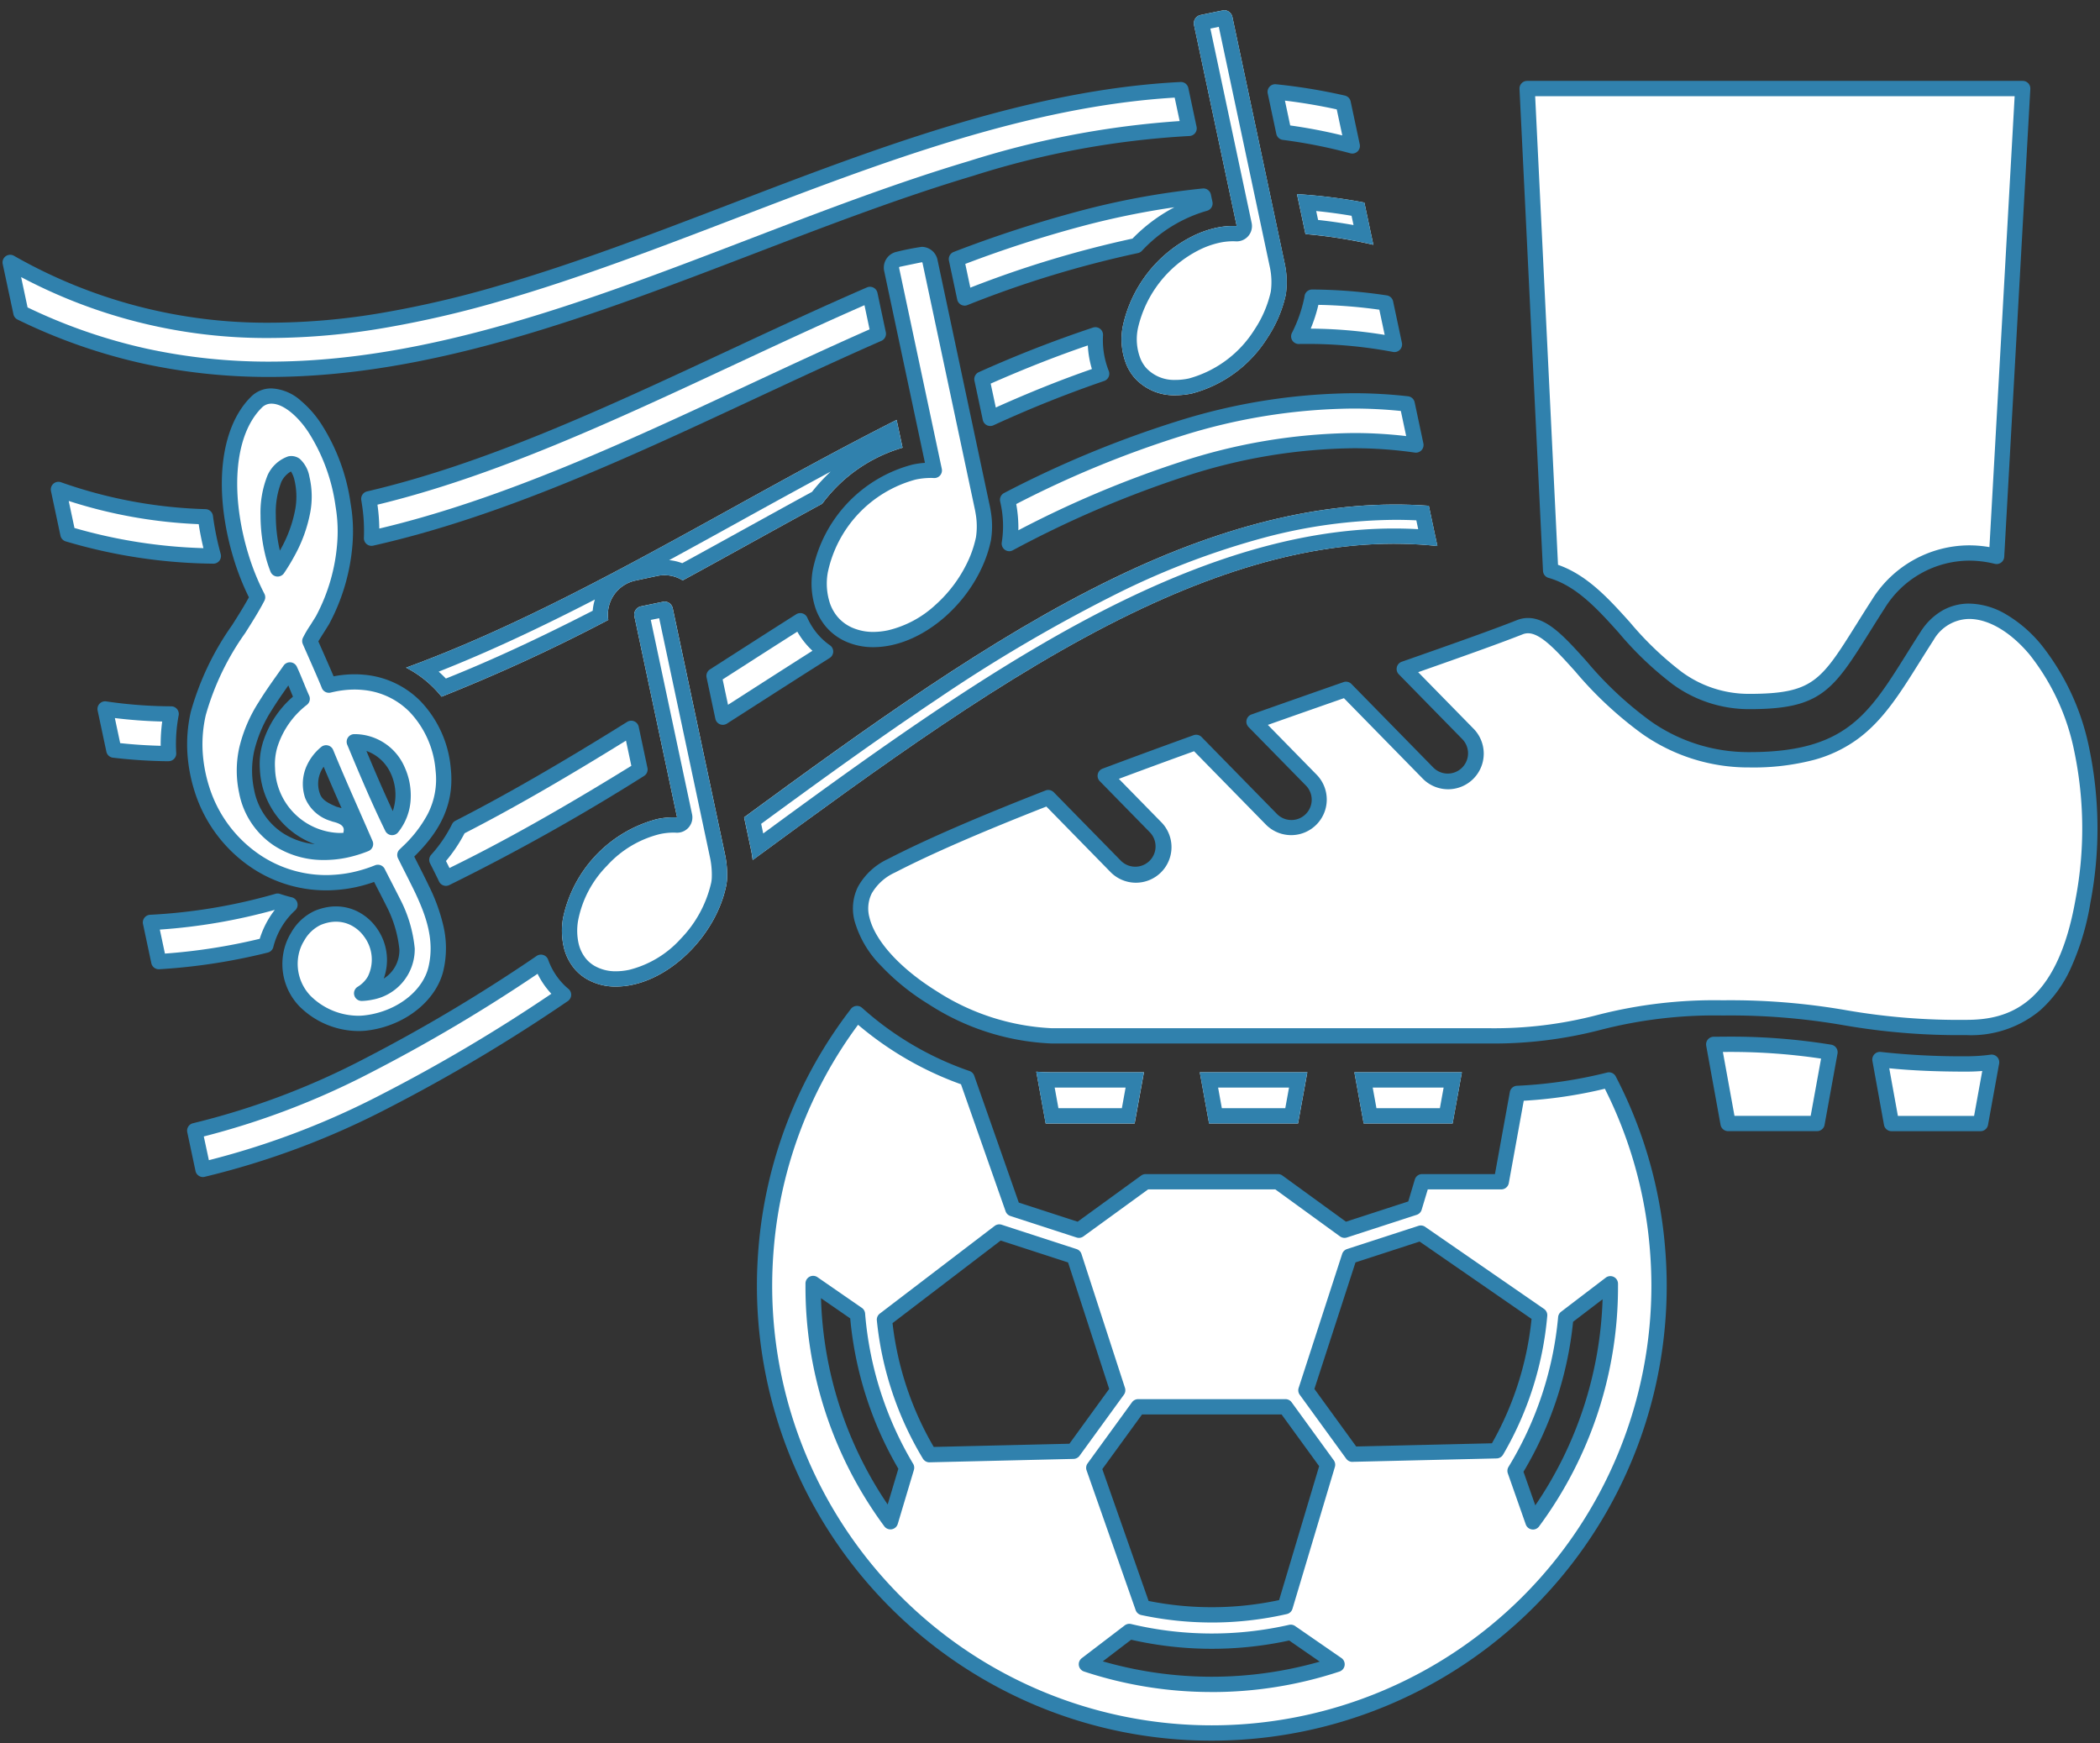 <svg xmlns="http://www.w3.org/2000/svg" width="206" height="171" viewBox="0 0 206 171"><rect x="0" y="0" width="206" height="171" fill="#333333" stroke="none"/><defs><clipPath id="a"><path class="a" transform="translate(1116 1160)" d="M0 0h206v171H0z"/></clipPath><style>.a{fill:#fff}.c{fill:#3081ad}</style></defs><g transform="translate(-1116 -1160)" clip-path="url(#a)"><path class="a" d="M1248.657 1174.311l-.894-4.207a54.57 54.57 0 00-6.666-1.1l.843 3.97a50.273 50.273 0 016.718 1.332"/><path class="c" d="M1248.657 1175.061a.749.749 0 01-.2-.026 49.784 49.784 0 00-6.618-1.312.75.75 0 01-.638-.588l-.843-3.97a.75.75 0 01.81-.9 55.594 55.594 0 016.758 1.11.75.75 0 01.566.575l.894 4.207a.75.75 0 01-.734.906zm-6.094-2.755a51.453 51.453 0 015.109.977l-.543-2.552a54.063 54.063 0 00-5.083-.861z"/><path class="a" d="M1189.452 1184.278c14.787-5.668 29.042-11.13 43.185-11.69l-.806-3.8c-14.764.752-29.421 6.368-43.768 11.868-24.475 9.382-47.642 18.258-71.063 5.087l1.048 4.931a54.508 54.508 0 0024.373 5.553c15.858 0 31.606-6.036 47.031-11.949"/><path class="c" d="M1142.421 1196.977a57.684 57.684 0 01-12.336-1.3 55.083 55.083 0 01-12.366-4.33.75.75 0 01-.4-.518l-1.053-4.93a.75.75 0 01.289-.76.75.75 0 01.812-.049 49.961 49.961 0 0025.118 6.566 66.126 66.126 0 0011.1-.985 100.866 100.866 0 0011.23-2.618c7.562-2.187 15.051-5.058 22.985-8.097 14.312-5.486 29.11-11.159 44-11.912a.75.75 0 01.772.593l.806 3.8a.75.75 0 01-.7.905 85.018 85.018 0 00-21.178 3.894c-7.161 2.138-14.262 4.86-21.78 7.742-15.389 5.899-31.302 11.999-47.299 11.999zm-23.716-6.821a53.539 53.539 0 0011.7 4.05 56.182 56.182 0 0012.015 1.268c15.719 0 31.5-6.049 46.762-11.9 7.546-2.892 14.673-5.624 21.888-7.779a87.946 87.946 0 0120.649-3.919l-.489-2.3c-14.437.869-28.9 6.414-42.9 11.779-7.609 2.917-15.478 5.933-23.095 8.133a102.337 102.337 0 01-11.4 2.656 67.6 67.6 0 01-11.347 1.012 51.311 51.311 0 01-24.416-5.976z"/><path class="a" d="M1227.471 1184.092a14.67 14.67 0 016.731-4.138l-.153-.719a94.272 94.272 0 00-24.227 6.18l.811 3.817a104.86 104.86 0 0116.838-5.14"/><path class="c" d="M1210.633 1189.982a.75.75 0 01-.734-.594l-.811-3.817a.75.75 0 01.467-.857 119.873 119.873 0 0112.154-3.964 77.043 77.043 0 0112.267-2.261.75.75 0 01.806.591l.153.719a.75.75 0 01-.54.88 13.971 13.971 0 00-6.38 3.929.75.75 0 01-.395.219 103.826 103.826 0 00-16.717 5.1.75.75 0 01-.27.055zm.057-4.093l.494 2.328a104.064 104.064 0 0115.908-4.812 16.289 16.289 0 014.111-3.074 79.255 79.255 0 00-9.112 1.87 116.9 116.9 0 00-11.402 3.688z"/><path class="a" d="M1189.577 1198.506c4.234-1.975 8.426-3.929 12.585-5.754l-.821-3.865c-4.493 1.949-8.963 4.033-13.4 6.1-12.194 5.686-24.043 11.21-35.759 13.948.045.272.087.547.126.829a17.466 17.466 0 01.14 3.03c12.518-2.815 24.932-8.6 37.132-14.291"/><path class="c" d="M1152.445 1213.545a.75.75 0 01-.749-.779 16.772 16.772 0 00-.134-2.9 30.076 30.076 0 00-.123-.809.75.75 0 01.569-.852c11.647-2.722 23.288-8.15 35.612-13.9 4.376-2.041 8.9-4.151 13.422-6.111a.75.75 0 011.032.532l.821 3.865a.75.75 0 01-.432.843c-4.176 1.833-8.443 3.823-12.569 5.747-12.136 5.659-24.686 11.511-37.284 14.343a.75.75 0 01-.165.021zm.581-4.04l.022.158a17.807 17.807 0 01.159 2.186c12.133-2.872 24.288-8.54 36.053-14.025 3.95-1.842 8.029-3.744 12.041-5.515l-.5-2.37c-4.222 1.848-8.448 3.819-12.544 5.728-12.163 5.678-23.661 11.035-35.231 13.84z"/><path class="a" d="M1244.06 1182.963a47.5 47.5 0 016.658 1.049l-.88-4.14a51.729 51.729 0 00-6.611-.827z"/><path class="c" d="M1248.775 1182.08l-.194-.912a50.55 50.55 0 00-3.468-.468l.186.876c1.165.127 2.326.295 3.475.5m1.944 1.932a47.5 47.5 0 00-6.658-1.049l-.832-3.918a51.729 51.729 0 016.611.827z"/><path class="a" d="M1136.145 1210.693a47.386 47.386 0 01-14.411-2.678l.93 4.376a51.427 51.427 0 0014.265 2.153 28.377 28.377 0 01-.783-3.851"/><path class="c" d="M1136.929 1215.294h-.01a52.49 52.49 0 01-14.471-2.187.75.75 0 01-.518-.562l-.93-4.376a.75.75 0 01.983-.863 46.318 46.318 0 0014.185 2.639.75.75 0 01.72.652 27.625 27.625 0 00.763 3.749.75.75 0 01-.723.949zm-13.624-3.5a50.892 50.892 0 0012.65 1.977 29.289 29.289 0 01-.464-2.354 47.7 47.7 0 01-12.75-2.275z"/><path class="a" d="M1224.068 1196.664a9.008 9.008 0 01-.614-3.819 118.638 118.638 0 00-11.13 4.346l.818 3.848a117.343 117.343 0 0110.927-4.376"/><path class="c" d="M1213.141 1201.789a.75.75 0 01-.734-.594l-.818-3.848a.75.75 0 01.429-.841 118.511 118.511 0 0111.2-4.373.75.75 0 01.984.748 8.223 8.223 0 00.56 3.5.75.75 0 01-.455.992 115.814 115.814 0 00-10.857 4.348.75.75 0 01-.309.068zm.042-4.159l.5 2.343c3.342-1.5 6.441-2.736 9.428-3.773a9.6 9.6 0 01-.4-2.314c-3.038 1.034-6.168 2.265-9.528 3.744z"/><path class="a" d="M1132.789 1230.039a45.467 45.467 0 01-6.478-.49l.857 4.032a49.735 49.735 0 005.37.343 15.906 15.906 0 01.25-3.885"/><path class="c" d="M1132.538 1234.674h-.008a50.746 50.746 0 01-5.451-.349.75.75 0 01-.644-.589l-.857-4.032a.75.75 0 01.844-.9 44.945 44.945 0 006.371.482.75.75 0 01.733.888 15.05 15.05 0 00-.239 3.7.75.75 0 01-.749.794zm-4.749-1.777c1.291.139 2.623.227 3.973.263a16.767 16.767 0 01.149-2.383 46.796 46.796 0 01-4.644-.339z"/><path class="a" d="M1180.469 1216.497a3.38 3.38 0 012.5.437c2.251-1.224 4.494-2.463 6.73-3.7 2.331-1.287 4.65-2.568 6.958-3.823a15.044 15.044 0 017.881-5.493l-.583-2.732c-5.413 2.735-10.794 5.705-16.134 8.654-10.544 5.823-21.264 11.742-31.984 15.654a10.852 10.852 0 013.479 2.847 171.091 171.091 0 0016.356-7.529 3.414 3.414 0 012.664-3.862z"/><path class="c" d="M1159.742 1226.561c4.367-1.742 8.99-3.877 14.4-6.65a4.9 4.9 0 01.213-1.1c-5.079 2.615-10.2 5.052-15.323 7.074q.365.323.707.678m23.183-11.314c2.039-1.112 4.072-2.235 6.044-3.324l.051-.028c2.18-1.2 4.431-2.447 6.638-3.648a17.578 17.578 0 011.831-1.988 895.11 895.11 0 00-8.945 4.895 1216.146 1216.146 0 01-6.9 3.791 4.879 4.879 0 011.283.3m-23.61 13.094a10.852 10.852 0 00-3.479-2.847c10.72-3.913 21.439-9.831 31.984-15.654 5.34-2.949 10.721-5.919 16.134-8.654l.581 2.734a15.044 15.044 0 00-7.879 5.493c-2.308 1.255-4.626 2.536-6.958 3.823-2.236 1.235-4.479 2.474-6.73 3.7a3.38 3.38 0 00-2.5-.437l-2.134.454a3.414 3.414 0 00-2.664 3.862 171.091 171.091 0 01-16.354 7.526z"/><path class="a" d="M1244.672 1189.394a14.411 14.411 0 01-1.271 3.6 45.757 45.757 0 019.394.792l-.865-4.069a49.477 49.477 0 00-7.216-.567c-.013.08-.026.16-.042.24"/><path class="c" d="M1252.796 1194.537a.751.751 0 01-.141-.013 45.02 45.02 0 00-8.429-.786c-.269 0-.542 0-.812.007a.75.75 0 01-.682-1.088 13.645 13.645 0 001.205-3.417c.012-.06.023-.124.034-.193v-.019a.75.75 0 01.74-.628 50.473 50.473 0 017.326.576.75.75 0 01.62.585l.865 4.069a.75.75 0 01-.734.906zm-8.222-2.3a46.746 46.746 0 017.257.614l-.525-2.47a48.99 48.99 0 00-5.979-.475 14.877 14.877 0 01-.753 2.333z"/><path class="a" d="M1189.805 1228.493a1218.14 1218.14 0 017.184-4.583 7.138 7.138 0 01-.826-.672 7.369 7.369 0 01-1.653-2.35c-2.273 1.438-4.539 2.892-6.8 4.341l-1.666 1.064.861 4.054 2.9-1.856"/><path class="c" d="M1186.907 1231.102a.75.75 0 01-.734-.594l-.861-4.054a.75.75 0 01.329-.787l1.664-1.067c2.221-1.424 4.518-2.9 6.8-4.343a.75.75 0 011.086.328 6.614 6.614 0 001.484 2.113 6.409 6.409 0 00.739.6.75.75 0 01-.029 1.249c-2.451 1.548-4.963 3.159-7.18 4.58l-.09.058-2.808 1.8a.75.75 0 01-.4.117zm-.02-4.453l.528 2.487 1.894-1.214.09-.058c1.952-1.252 4.134-2.651 6.3-4.026l-.057-.053a8.006 8.006 0 01-1.43-1.821c-2.051 1.3-4.106 2.619-6.1 3.9z"/><path class="a" d="M1144.446 1248.75q-.616-.15-1.214-.351a55.013 55.013 0 01-12.468 2.086l.817 3.845a57.514 57.514 0 0010.5-1.613 8 8 0 012.36-3.967"/><path class="c" d="M1131.578 1255.08a.75.75 0 01-.733-.594l-.817-3.845a.75.75 0 01.7-.905 54.552 54.552 0 0012.3-2.059.75.75 0 01.441.011c.38.127.768.24 1.153.334a.75.75 0 01.321 1.289 7.284 7.284 0 00-2.13 3.581.75.75 0 01-.551.553 58.556 58.556 0 01-10.641 1.634zm.1-3.892l.5 2.354a57.282 57.282 0 009.3-1.45 8.957 8.957 0 011.48-2.839 56.484 56.484 0 01-11.281 1.935z"/><path class="a" d="M1178.778 1235.484l-.857-4.035c-5.61 3.5-11.255 6.846-16.907 9.735a14.012 14.012 0 01-2.161 3.165c.3.585.6 1.185.893 1.8a207.994 207.994 0 0019.032-10.665"/><path class="c" d="M1159.747 1246.899a.75.75 0 01-.678-.429c-.286-.6-.581-1.187-.883-1.78a.75.75 0 01.108-.839 13.348 13.348 0 002.047-3 .75.75 0 01.333-.339c4.876-2.493 10.231-5.576 16.851-9.7a.75.75 0 011.13.481l.857 4.035a.75.75 0 01-.339.793 206.951 206.951 0 01-19.1 10.7.75.75 0 01-.326.078zm0-2.441c.116.229.231.458.344.689 5.212-2.545 10.914-5.749 17.84-10.023l-.525-2.473c-6.145 3.809-11.2 6.713-15.834 9.089a14.7 14.7 0 01-1.821 2.718z"/><path class="a" d="M1214.839 1209.032l.065.305a11.039 11.039 0 01.107 3.983c13.328-6.989 26.72-11.562 39.884-9.66l-.857-4.033c-13.144-1.5-26.246 2.8-39.2 9.4"/><path class="c" d="M1215.01 1214.071a.75.75 0 01-.736-.9 10.235 10.235 0 00-.1-3.682l-.065-.305a.75.75 0 01.393-.824 103.54 103.54 0 0117.005-7.046 58.846 58.846 0 0117.215-2.741 47.785 47.785 0 015.4.3.75.75 0 01.648.589l.857 4.033a.75.75 0 01-.841.9 42.135 42.135 0 00-6-.425 54.691 54.691 0 00-16.629 2.795 103.761 103.761 0 00-16.8 7.212.749.749 0 01-.347.094zm.678-4.629a13.125 13.125 0 01.209 2.574 102.624 102.624 0 0115.805-6.673 56.161 56.161 0 0117.082-2.865 43.983 43.983 0 015.156.3l-.524-2.464a46.459 46.459 0 00-4.7-.237 57.374 57.374 0 00-16.78 2.676 101.064 101.064 0 00-16.243 6.689z"/><path class="a" d="M1256.16 1209.613c-9.453-.7-19.622 1.646-30.849 7.075-12.154 5.879-24.419 14.764-36.319 23.487l.681 3.2c.03.139.1.5.16.989l.071-.052c12.187-8.941 24.788-18.185 37.095-24.137 11.212-5.422 20.906-7.58 30-6.615z"/><path class="c" d="M1252.887 1210.994a51.152 51.152 0 00-12.876 1.745 77.657 77.657 0 00-14.047 5.3 153.6 153.6 0 00-18.072 10.574c-5.7 3.8-11.407 7.936-17.225 12.2l.2.943c11.665-8.55 23.677-17.214 35.484-22.925 9.722-4.7 18.36-6.987 26.407-6.988.787 0 1.576.022 2.361.066l-.184-.867a43.392 43.392 0 00-2.043-.048m0-1.5q1.65 0 3.272.119l.84 3.952c-9.094-.965-18.789 1.193-30 6.615-12.306 5.952-24.908 15.2-37.095 24.137l-.071.052c-.059-.489-.13-.85-.16-.989l-.681-3.2c11.9-8.723 24.163-17.609 36.317-23.487 9.94-4.814 19.053-7.2 27.578-7.199z"/><path class="a" d="M1169.065 1254.402c-11.324 7.595-22.73 13.95-33.96 16.516l.807 3.8c11.848-2.694 23.686-9.285 35.369-17.125-.118-.1-.235-.2-.347-.306a7.445 7.445 0 01-1.869-2.88"/><path class="c" d="M1135.912 1275.463a.75.75 0 01-.734-.594l-.807-3.8a.75.75 0 01.567-.887 73.93 73.93 0 0016.774-6.311 160.157 160.157 0 0016.935-10.1.75.75 0 011.123.367 6.674 6.674 0 001.68 2.592c.086.082.185.169.311.274a.75.75 0 01-.062 1.2 164.926 164.926 0 01-17.7 10.54 78.9 78.9 0 01-17.917 6.694.75.75 0 01-.17.025zm.079-3.983l.5 2.328a78.528 78.528 0 0016.835-6.4 160.657 160.657 0 0016.76-9.923 8.069 8.069 0 01-1.351-1.96 158.859 158.859 0 01-16.348 9.686 76.513 76.513 0 01-16.393 6.269z"/><path class="a" d="M1152.725 1256.176a4.471 4.471 0 00-.4-4.731 4.3 4.3 0 00-1.659-1.4 4 4 0 00-1.708-.383 4.337 4.337 0 00-.9.1 5.158 5.158 0 00-.883.276 4.429 4.429 0 00-1.974 1.84 4.96 4.96 0 00-.647 1.644 5.259 5.259 0 001.343 4.662 7.466 7.466 0 005.239 2.209 5.977 5.977 0 00.629-.033 9.306 9.306 0 00.961-.152c3.027-.644 5.451-2.724 6.034-5.176.662-2.788-.2-5.335-1.357-7.781-.306-.647-.981-1.975-.981-1.975a92.255 92.255 0 01-.706-1.407c.077-.072.153-.147.229-.221 2.024-1.963 3.913-4.466 3.529-8.129a10.175 10.175 0 00-2.755-6.2 8.257 8.257 0 00-1-.861 8.092 8.092 0 00-4.116-1.524 9.412 9.412 0 00-.811-.039 10.453 10.453 0 00-2.17.236c-.119.025-.239.053-.359.082-.258-.691-1.754-4.043-1.872-4.324a11.336 11.336 0 01.684-1.157c.174-.275.365-.577.562-.9a18.932 18.932 0 002.187-7.489 15.275 15.275 0 00-.082-3.22 28.028 28.028 0 00-.094-.631 18.781 18.781 0 00-2.691-7.382c-.947-1.5-2.652-3.258-4.337-3.258a2.212 2.212 0 00-.46.048 2.056 2.056 0 00-1.033.582c-1.892 1.893-2.809 5.148-2.582 9.164.039.679.112 1.373.216 2.072a26.549 26.549 0 00.856 3.8 23.85 23.85 0 001.644 4.081c-.518 1-1.169 2.03-1.856 3.118a26.783 26.783 0 00-3.955 8.269 13.6 13.6 0 00-.315 3.909 14.849 14.849 0 00.643 3.427 13.338 13.338 0 005.514 7.3 12.405 12.405 0 006.717 1.969c.3 0 .6-.015.9-.036a13.013 13.013 0 001.778-.247 14.523 14.523 0 002.38-.73c.209.428 1.222 2.37 1.488 2.923a12.425 12.425 0 011.374 4.591 4.28 4.28 0 01-3.552 4.24 5.261 5.261 0 01-.765.1l-.141.006a3.6 3.6 0 001.252-1.264m1.74-15c-1.289-2.633-2.494-5.48-3.712-8.411h.144a4.615 4.615 0 014.107 2.791 5.411 5.411 0 01-.54 5.622m-12.159-30.645a8.921 8.921 0 01.621-3.6 2.765 2.765 0 011.506-1.437.725.725 0 01.152-.017.646.646 0 01.383.134 2.494 2.494 0 01.653 1.312 7.755 7.755 0 01.07 3.228 13.643 13.643 0 01-1.471 4.031 18.782 18.782 0 01-.984 1.619 11.183 11.183 0 01-.472-1.479 15.9 15.9 0 01-.458-3.8m5.492 33.081a8.121 8.121 0 01-4.463-1.264 7.251 7.251 0 01-3.142-4.729 9.735 9.735 0 01.019-4.15 13.843 13.843 0 011.81-4.208c.572-.935 1.211-1.836 1.844-2.728.2-.279.39-.55.578-.819.225.478.434.99.638 1.49.18.441.365.9.567 1.34v.007a9.217 9.217 0 00-3.173 4.585 6.641 6.641 0 00-.24 2.249 7.255 7.255 0 007.04 7.07c.116 0 .233 0 .35-.009l.689-.036.122-.679c.165-.921-.333-1.538-1.48-1.833-.068-.018-.182-.047-.218-.062-.953-.4-1.769-.816-2.089-1.786a3.818 3.818 0 011.339-4.2c.836 2.035 1.716 4.031 2.57 5.973.428.972.867 1.969 1.3 2.968a11.907 11.907 0 01-1.945.6l-.039.008a10.2 10.2 0 01-2.08.22"/><path class="c" d="M1151.136 1261.139a8.25 8.25 0 01-5.787-2.445 5.985 5.985 0 01-1.533-5.3 5.739 5.739 0 01.743-1.9 5.126 5.126 0 012.327-2.151 5.9 5.9 0 011.011-.316 5.09 5.09 0 011.058-.113 4.725 4.725 0 012.027.454 5.076 5.076 0 011.949 1.638 5.372 5.372 0 01.711 4.99 3.277 3.277 0 001.535-2.862 11.842 11.842 0 00-1.3-4.31c-.146-.3-.535-1.059-.878-1.726l-.3-.583a15 15 0 01-1.859.525 13.814 13.814 0 01-1.88.262c-.363.026-.667.038-.954.038a13.154 13.154 0 01-7.12-2.087 14.088 14.088 0 01-5.825-7.713 15.7 15.7 0 01-.674-3.6 14.242 14.242 0 01.332-4.123 27.565 27.565 0 014.053-8.5l.007-.012c.6-.947 1.167-1.848 1.637-2.713a24.828 24.828 0 01-1.516-3.856 27.225 27.225 0 01-.881-3.91 24.102 24.102 0 01-.223-2.14c-.239-4.232.755-7.69 2.8-9.737a2.792 2.792 0 011.408-.785 2.965 2.965 0 01.616-.064 4.644 4.644 0 012.924 1.238 10.253 10.253 0 012.047 2.37 19.412 19.412 0 012.8 7.664c.037.229.068.441.1.647a16.055 16.055 0 01.087 3.379 19.777 19.777 0 01-2.294 7.822c-.187.307-.372.6-.535.857l-.034.054c-.172.271-.359.566-.487.786l.188.426c.483 1.094 1 2.265 1.309 3a11.1 11.1 0 012.073-.2c.27 0 .549.013.876.042a8.842 8.842 0 014.492 1.665 9.049 9.049 0 011.09.938 10.881 10.881 0 012.969 6.651c.419 4-1.66 6.681-3.589 8.585.153.305.308.61.46.909.028.056.684 1.346.991 2a17.892 17.892 0 011.415 3.925 9.659 9.659 0 01-.007 4.35c-.648 2.728-3.3 5.033-6.607 5.736a10.059 10.059 0 01-1.039.165 6.725 6.725 0 01-.713.03zm-2.177-10.725a3.586 3.586 0 00-.745.08 4.4 4.4 0 00-.753.236 3.689 3.689 0 00-1.617 1.533 4.213 4.213 0 00-.551 1.386 4.535 4.535 0 001.152 4.021 6.682 6.682 0 004.691 1.969 5.228 5.228 0 00.55-.028 8.562 8.562 0 00.885-.14c2.749-.585 4.943-2.439 5.46-4.615.628-2.645-.256-5.066-1.305-7.288-.3-.63-.965-1.942-.971-1.956a98.564 98.564 0 01-.712-1.418.75.75 0 01.159-.873l.161-.155.061-.06a12.366 12.366 0 002.521-3.229 7.449 7.449 0 00.784-4.283 9.4 9.4 0 00-2.541-5.75 7.544 7.544 0 00-.908-.783 7.362 7.362 0 00-3.741-1.384 8.339 8.339 0 00-.745-.036 9.7 9.7 0 00-2.013.22c-.107.023-.22.048-.337.077a.75.75 0 01-.881-.466c-.183-.488-1.054-2.464-1.523-3.526-.2-.453-.306-.694-.338-.77a.75.75 0 010-.583 10.789 10.789 0 01.741-1.266l.033-.053c.16-.253.341-.539.522-.836a18.08 18.08 0 002.079-7.156 14.554 14.554 0 00-.078-3.062c-.027-.2-.057-.4-.091-.614a17.983 17.983 0 00-2.584-7.1c-.913-1.448-2.412-2.909-3.7-2.909a1.462 1.462 0 00-.3.031 1.32 1.32 0 00-.658.378c-1.74 1.741-2.579 4.792-2.364 8.592.036.637.107 1.312.209 2a25.72 25.72 0 00.832 3.694 22.964 22.964 0 001.591 3.951.75.75 0 010 .692c-.531 1.025-1.187 2.063-1.881 3.162l-.008.012a26.011 26.011 0 00-3.858 8.035 12.763 12.763 0 00-.3 3.7 14.2 14.2 0 00.611 3.255 12.587 12.587 0 005.2 6.892 11.657 11.657 0 006.312 1.85c.251 0 .52-.011.848-.035a12.307 12.307 0 001.675-.233 13.782 13.782 0 002.257-.693.75.75 0 01.953.367c.087.179.334.658.594 1.165.347.675.741 1.441.9 1.762a13.225 13.225 0 011.447 4.871 5.032 5.032 0 01-4.144 5.018 6.019 6.019 0 01-.875.118c-.053 0-.111.006-.171.007a.75.75 0 01-.409-1.389 2.861 2.861 0 001-1.008 3.756 3.756 0 00-.364-3.911 3.573 3.573 0 00-1.369-1.156 3.236 3.236 0 00-1.393-.309zm-1.164-6.053a8.868 8.868 0 01-4.873-1.386 7.985 7.985 0 01-3.466-5.2 10.437 10.437 0 01.021-4.464 14.417 14.417 0 011.9-4.437c.586-.958 1.24-1.879 1.872-2.771l.127-.18.448-.635a.75.75 0 011.293.11c.233.495.447 1.018.653 1.523.178.436.36.882.557 1.317a.75.75 0 01-.218.9 8.422 8.422 0 00-2.915 4.2 5.913 5.913 0 00-.214 2 6.514 6.514 0 006.291 6.372c.111 0 .212 0 .31-.008h.1l.017-.094c.047-.263.126-.7-.929-.974a2.441 2.441 0 01-.319-.1 3.906 3.906 0 01-2.513-2.244 4.333 4.333 0 01.055-2.943 5.1 5.1 0 011.517-2.073.75.75 0 011.173.292c.828 2.015 1.7 4 2.549 5.924l.014.031c.4.918.862 1.959 1.3 2.973a.75.75 0 01-.41.994 12.67 12.67 0 01-2.068.634l-.036.008a10.962 10.962 0 01-2.236.232zm-3.509-17.123c-.557.787-1.123 1.6-1.624 2.415a12.982 12.982 0 00-1.718 3.979 8.967 8.967 0 00-.017 3.835 6.516 6.516 0 002.818 4.253 7.142 7.142 0 003.134 1.092 8.222 8.222 0 01-5.388-7.375 7.408 7.408 0 01.265-2.5 9.837 9.837 0 012.983-4.6 57.662 57.662 0 01-.351-.849zm4.725 11.9l.137.036q.188.048.359.108a262.416 262.416 0 01-1.758-4.068 2.85 2.85 0 00-.382 2.6c.199.614.689.918 1.641 1.322zm5.457 2.788a.75.75 0 01-.674-.42c-1.334-2.724-2.574-5.669-3.731-8.453a.75.75 0 01.668-1.037h.168a5.354 5.354 0 014.787 3.225 6.7 6.7 0 01.6 3.139 5.617 5.617 0 01-1.239 3.274.75.75 0 01-.582.27zm-2.524-8.26c.821 1.962 1.682 3.974 2.586 5.9a5 5 0 00-.2-3.7 4.129 4.129 0 00-2.388-2.202zm-8.708-17.108a.75.75 0 01-.695-.468 11.943 11.943 0 01-.505-1.579 16.754 16.754 0 01-.48-3.979 9.775 9.775 0 01.693-3.915 3.474 3.474 0 012.028-1.85 1.468 1.468 0 01.308-.033 1.4 1.4 0 01.814.271 3.068 3.068 0 01.95 1.745 8.5 8.5 0 01.081 3.538 14.229 14.229 0 01-1.55 4.258 19.472 19.472 0 01-1.023 1.685.75.75 0 01-.623.325zm1.306-10.31a2.287 2.287 0 00-.937 1.01 8.173 8.173 0 00-.549 3.276 15.266 15.266 0 00.4 3.482l.1-.183a12.743 12.743 0 001.392-3.8 7.012 7.012 0 00-.058-2.917 2.593 2.593 0 00-.351-.87z"/><path class="a" d="M1181.993 1219.667a.836.836 0 00-.814-.659c-.058 0-2.306.472-2.306.472a.832.832 0 00-.641.987l4.189 19.723q-.189-.01-.38-.011a7.812 7.812 0 00-1.614.176 12.724 12.724 0 00-9.2 9.731 7.248 7.248 0 00.071 2.8 5.122 5.122 0 001.073 2.165 4.66 4.66 0 001.188.989 5.6 5.6 0 002.861.738 7.84 7.84 0 001.623-.178c4.226-.9 8.264-5.168 9.194-9.72a4.819 4.819 0 00.084-.671 9.715 9.715 0 00-.18-2.292z"/><path class="c" d="M1180.666 1220.639l-.827.171 4.049 19.064a1.5 1.5 0 01-1.55 1.809c-.1-.006-.2-.008-.3-.008a6.309 6.309 0 00-1.3.143 10.342 10.342 0 00-5.2 3.113 10.448 10.448 0 00-2.831 5.385 5.74 5.74 0 00.049 2.222 3.624 3.624 0 00.755 1.539 3.169 3.169 0 00.808.67 4.137 4.137 0 002.1.531 6.337 6.337 0 001.311-.145 10.11 10.11 0 005.055-3.053 11.575 11.575 0 002.981-5.5 3.354 3.354 0 00.056-.462 8.242 8.242 0 00-.15-1.889l-5.011-23.59m.513-1.631a.836.836 0 01.814.659l5.152 24.25a9.715 9.715 0 01.18 2.292 4.819 4.819 0 01-.084.671c-.929 4.552-4.968 8.822-9.194 9.72a7.84 7.84 0 01-1.623.178 5.6 5.6 0 01-2.861-.738 4.66 4.66 0 01-1.188-.989 5.122 5.122 0 01-1.073-2.165 7.248 7.248 0 01-.071-2.8 12.724 12.724 0 019.2-9.731 7.812 7.812 0 011.614-.176q.191 0 .38.011l-4.188-19.719a.832.832 0 01.641-.987s2.248-.476 2.306-.476z"/><path class="a" d="M1199.497 1222.338a5.856 5.856 0 002.158.4 7.841 7.841 0 001.623-.178c3.523-.749 6.914-3.841 8.483-7.486a11.467 11.467 0 00.71-2.234 7.873 7.873 0 00-.025-2.558 5.672 5.672 0 00-.072-.4l-4.996-23.515-.158-.744a.837.837 0 00-.814-.659c-.058 0-2.306.472-2.306.472a.833.833 0 00-.641.987l.3 1.428 3.885 18.292a6.866 6.866 0 00-.381-.011 7.788 7.788 0 00-1.614.176 12.723 12.723 0 00-9.2 9.731 6.877 6.877 0 00.268 3.453 4.95 4.95 0 00.877 1.516 4.76 4.76 0 001.892 1.329"/><path class="c" d="M1201.655 1223.485a6.6 6.6 0 01-2.433-.45 5.483 5.483 0 01-2.186-1.539 5.7 5.7 0 01-1.01-1.744 7.666 7.666 0 01-.3-3.829 13.468 13.468 0 019.78-10.348 8.822 8.822 0 011.226-.174l-4-18.822a1.584 1.584 0 011.218-1.876 24.745 24.745 0 012.462-.488 1.59 1.59 0 011.548 1.252l5.152 24.251c.007.033.041.2.079.445a8.636 8.636 0 01.019 2.824 12.235 12.235 0 01-.756 2.38c-1.7 3.955-5.326 7.139-9.016 7.923a8.59 8.59 0 01-1.783.195zm5.616-16.6a7.038 7.038 0 00-1.458.16 11.98 11.98 0 00-8.611 9.115 6.171 6.171 0 00.231 3.077 4.207 4.207 0 00.743 1.288 4 4 0 001.6 1.118 5.1 5.1 0 001.882.345 7.089 7.089 0 001.467-.162 10.334 10.334 0 004.631-2.483 13.312 13.312 0 003.319-4.566 10.734 10.734 0 00.664-2.087 7.148 7.148 0 00-.031-2.293c-.034-.215-.062-.352-.065-.367l-5.151-24.248a.087.087 0 00-.052-.058c-.293.056-1.291.263-2.181.45a.083.083 0 00-.061.1l4.189 19.72a.75.75 0 01-.775.9 5.06 5.06 0 00-.342-.012z"/><path class="a" d="M1237.318 1182.178a6.866 6.866 0 00-.381-.011 7.789 7.789 0 00-1.613.176 10 10 0 00-2.4.858 12.91 12.91 0 00-6.781 8.8c0 .023-.009.047-.013.07a6.687 6.687 0 00.408 3.795 4.873 4.873 0 00.737 1.174 5.2 5.2 0 004.043 1.73 7.841 7.841 0 001.623-.178 12.486 12.486 0 007.383-5.451 12.512 12.512 0 001.736-3.942c.026-.109.052-.218.074-.328a8.631 8.631 0 00-.1-2.963l-5.144-24.249a.837.837 0 00-.814-.659c-.057 0-2.306.472-2.306.472a.833.833 0 00-.641.987z"/><path class="c" d="M1231.318 1197.27a6.34 6.34 0 001.311-.145 11.04 11.04 0 006.441-4.807 11.086 11.086 0 001.531-3.467c.021-.087.045-.188.063-.279a6.988 6.988 0 00-.095-2.355l-5.01-23.586-.828.171 4.049 19.064a1.5 1.5 0 01-1.55 1.809c-.1-.006-.2-.009-.3-.009a6.288 6.288 0 00-1.3.144 8.5 8.5 0 00-2.04.731 11.434 11.434 0 00-5.975 7.707c0 .024-.008.047-.013.071a5.215 5.215 0 00.3 2.934 3.388 3.388 0 00.509.814 3.729 3.729 0 002.909 1.2m0 1.5a5.2 5.2 0 01-4.049-1.727 4.874 4.874 0 01-.737-1.174 6.687 6.687 0 01-.408-3.795c0-.023.009-.047.013-.07a12.91 12.91 0 016.781-8.8 10 10 0 012.4-.858 7.591 7.591 0 011.994-.165l-4.189-19.72a.833.833 0 01.641-.987s2.252-.471 2.31-.471a.837.837 0 01.815.659l5.151 24.25a8.631 8.631 0 01.1 2.963 9.66 9.66 0 01-.074.328 12.512 12.512 0 01-1.736 3.942 12.486 12.486 0 01-7.383 5.451 7.841 7.841 0 01-1.631.177z"/><path class="a" d="M1309.166 1214.246a10.534 10.534 0 00-8.926 5.026c-.5.77-.964 1.515-1.412 2.231-3.607 5.763-4.577 7.312-11.215 7.312-5.736 0-9.066-3.7-12.287-7.273-2.11-2.342-4.278-4.747-7.219-5.579l-2.302-47.277h48.615l-2.564 45.894a11.289 11.289 0 00-2.69-.334"/><path class="c" d="M1287.616 1229.565a12.7 12.7 0 01-7.518-2.432 32.9 32.9 0 01-5.327-5.089c-2.031-2.258-4.131-4.586-6.866-5.358a.75.75 0 01-.545-.685l-2.304-47.279a.75.75 0 01.206-.554.75.75 0 01.543-.233h48.615a.75.75 0 01.545.235.75.75 0 01.2.557l-2.56 45.895a.75.75 0 01-.927.687 10.576 10.576 0 00-2.512-.313 9.8 9.8 0 00-8.293 4.682c-.488.755-.945 1.486-1.387 2.192l-.019.03c-1.822 2.91-3.025 4.832-4.666 6.025-1.622 1.18-3.636 1.64-7.185 1.64zm-18.783-14.159c2.882 1.005 5 3.356 7.053 5.634a31.785 31.785 0 005.074 4.865 11.1 11.1 0 006.656 2.159c3.24 0 4.948-.366 6.3-1.351 1.406-1.022 2.486-2.748 4.276-5.608l.019-.031c.445-.711.905-1.446 1.4-2.21a11.272 11.272 0 019.553-5.368 11.788 11.788 0 011.99.173l2.473-44.233h-47.035z"/><path class="a" d="M1191.165 1282.338a43.55 43.55 0 018.9-22.912 31.555 31.555 0 0010.8 6.349l4.495 12.8 6.487 2.108 6.543-4.754h12.968l6.543 4.754 6.847-2.225.756-2.529h7.768l1.572-8.663a45.162 45.162 0 008.99-1.323 43.3 43.3 0 014.724 16.115c.126 1.367.189 2.736.189 4.069a43.873 43.873 0 01-87.746 0c0-1.237.056-2.512.165-3.789m36.484 15.664l-4.352 5.99 4.813 13.705a32.36 32.36 0 0013.955-.1l4.161-13.917-4.129-5.683zm38.734 11.29a38.69 38.69 0 007.6-23.164v-.2l-4.383 3.344a34.846 34.846 0 01-4.971 15.013zm-3.587-6.976a31.817 31.817 0 004.234-13.3l-11.649-8.05-7.007 2.277-4.268 13.135 4.558 6.274zm-27.922 22.917a39.009 39.009 0 0012.286-1.969l-4.543-3.139a34.941 34.941 0 01-15.83-.082l-4.213 3.216a39.022 39.022 0 0012.3 1.974m-13.58-22.873l4.348-5.985-4.268-13.135-7.348-2.388-11.269 8.596a31.816 31.816 0 004.413 13.244zm-17.937 6.918l1.584-5.3a34.855 34.855 0 01-4.816-15.065l-4.352-3.008v.218a38.685 38.685 0 007.584 23.155"/><path class="c" d="M1234.873 1330.748a44.342 44.342 0 01-17.415-3.525 44.674 44.674 0 01-27.209-41.1c0-1.254.056-2.551.168-3.853a44.3 44.3 0 019.057-23.306.75.75 0 011.1-.093 30.731 30.731 0 0010.534 6.192.75.75 0 01.46.459l4.372 12.446 5.771 1.875 6.234-4.529a.75.75 0 01.441-.143h12.972a.75.75 0 01.441.143l6.234 4.529 6.11-1.985.643-2.152a.75.75 0 01.719-.535h7.142l1.46-8.047a.75.75 0 01.7-.615 44.491 44.491 0 008.853-1.3.75.75 0 01.837.384 44.1 44.1 0 014.806 16.4c.128 1.389.193 2.781.193 4.138a44.6 44.6 0 01-44.623 44.617zm-34.7-70.222a42.785 42.785 0 00-8.264 21.873 43.809 43.809 0 00-.162 3.725 43.123 43.123 0 0086.246 0c0-1.311-.063-2.657-.186-4a42.605 42.605 0 00-4.378-15.323 44.727 44.727 0 01-7.957 1.177l-1.466 8.08a.75.75 0 01-.738.616h-7.21l-.6 1.994a.75.75 0 01-.487.5l-6.847 2.225a.75.75 0 01-.673-.107l-6.346-4.611h-12.48l-6.346 4.611a.75.75 0 01-.673.107l-6.487-2.108a.75.75 0 01-.476-.465l-4.376-12.458a32.572 32.572 0 01-10.091-5.833zm34.7 65.453a39.8 39.8 0 01-12.537-2.012.75.75 0 01-.219-1.308l4.213-3.216a.75.75 0 01.629-.133 34.191 34.191 0 0015.49.08.75.75 0 01.593.114l4.543 3.139a.75.75 0 01-.191 1.329 39.788 39.788 0 01-12.521 2.01zm-10.691-3.009a38.624 38.624 0 0021.28.03l-3-2.075a35.7 35.7 0 01-15.5-.075zm10.691-3.811a33.149 33.149 0 01-6.92-.731.75.75 0 01-.551-.485l-4.813-13.705a.75.75 0 01.1-.689l4.352-5.99a.75.75 0 01.607-.309h14.45a.75.75 0 01.607.309l4.129 5.683a.75.75 0 01.112.656l-4.161 13.917a.75.75 0 01-.552.516 33.1 33.1 0 01-7.36.83zm-6.2-2.113a31.614 31.614 0 0012.8-.084l3.929-13.139-3.686-5.073h-13.685l-3.9 5.363zm37.706-7.007a.75.75 0 01-.708-.5l-1.759-5.007a.75.75 0 01.068-.64 34.138 34.138 0 004.864-14.688.75.75 0 01.292-.529l4.383-3.344a.75.75 0 011.2.593v.2a39.5 39.5 0 01-7.742 23.609.75.75 0 01-.594.308zm-.934-5.671l1.161 3.3a37.949 37.949 0 006.6-20.215l-2.895 2.209a35.664 35.664 0 01-4.862 14.708zm-62.1 5.658a.75.75 0 01-.6-.305 39.5 39.5 0 01-7.731-23.6v-.224a.75.75 0 011.176-.611l4.352 3.008a.75.75 0 01.321.557 34.147 34.147 0 004.712 14.74.75.75 0 01.075.6l-1.584 5.3a.75.75 0 01-.719.535zm-6.808-22.678a37.957 37.957 0 006.539 20.235l1.048-3.505a35.673 35.673 0 01-4.721-14.749zm10.637 16.1a.75.75 0 01-.643-.364 32.575 32.575 0 01-4.516-13.554.75.75 0 01.291-.673l11.264-8.6a.75.75 0 01.687-.117l7.348 2.388a.75.75 0 01.482.482l4.268 13.135a.75.75 0 01-.107.673l-4.348 5.985a.75.75 0 01-.589.309l-14.12.334zm-3.621-13.655a31.058 31.058 0 004.043 12.145l13.309-.315 3.9-5.375-4.032-12.408-6.61-2.148zm45.111 13.61a.75.75 0 01-.607-.309l-4.558-6.274a.75.75 0 01-.107-.673l4.266-13.139a.75.75 0 01.482-.482l7.007-2.277a.75.75 0 01.658.1l11.653 8.047a.75.75 0 01.321.683 32.577 32.577 0 01-4.333 13.613.75.75 0 01-.63.372l-14.132.334zm-3.727-7.155l4.1 5.646 13.316-.314a31.06 31.06 0 003.885-12.2l-10.98-7.589-6.29 2.044z"/><path class="a" d="M1308.879 1264.364a72.35 72.35 0 01-8.469-.429l1.139 6.273h8.725l1.09-6.008a18.315 18.315 0 01-2.487.164"/><path class="c" d="M1310.274 1270.964h-8.725a.75.75 0 01-.738-.616l-1.137-6.278a.75.75 0 01.824-.879 72.308 72.308 0 008.383.424 17.669 17.669 0 002.385-.157.75.75 0 01.84.877l-1.09 6.008a.75.75 0 01-.742.621zm-8.1-1.5h7.475l.8-4.405a19.77 19.77 0 01-1.57.062c-2.842 0-5.272-.1-7.552-.328z"/><path class="a" d="M1284.989 1262.445c-.3 0-.594 0-.88.006l1.408 7.759h8.727l1.269-6.989a60.674 60.674 0 00-10.523-.775"/><path class="c" d="M1294.244 1270.959h-8.727a.75.75 0 01-.738-.616l-1.408-7.759a.75.75 0 01.729-.884c.315 0 .606-.006.889-.006a61.243 61.243 0 0110.64.784.75.75 0 01.622.875l-1.269 6.989a.75.75 0 01-.738.617zm-8.1-1.5h7.475l1.019-5.615a60.172 60.172 0 00-9.631-.65z"/><path class="a" d="M1248.859 1265.187l.911 5.022h8.723l.911-5.022z"/><path class="c" d="M1250.656 1266.687l.367 2.022h6.223l.367-2.022h-6.957m-1.8-1.5h10.55l-.911 5.022h-8.727z"/><path class="a" d="M1233.694 1265.187l.911 5.022h8.727l.911-5.022z"/><path class="c" d="M1235.49 1266.687l.367 2.022h6.223l.367-2.022h-6.957m-1.8-1.5h10.55l-.911 5.022h-8.727z"/><path class="a" d="M1219.155 1265.187c-.493 0-1-.021-1.5-.059l.922 5.082h8.727l.911-5.022z"/><path class="c" d="M1219.459 1266.687l.367 2.022h6.223l.367-2.022h-6.957m-1.807-1.559c.508.039 1.011.059 1.5.059h9.057l-.911 5.022h-8.727z"/><path class="a" d="M1305.045 1222.374c-4.679 7.245-6.5 12.158-17.43 12.158-13.865 0-17.879-14.837-22.531-13-2.4.949-6.42 2.373-11.332 4.092l6.223 6.354a2.74 2.74 0 11-3.916 3.835l-8.022-8.195c-2.868 1-5.909 2.068-9.023 3.172l5.647 5.764a2.741 2.741 0 01-3.916 3.835l-7.413-7.569a716.7 716.7 0 00-8.918 3.279l4.931 5.035a2.741 2.741 0 11-3.916 3.835l-6.6-6.733c-6.074 2.382-11.506 4.682-15.388 6.694-9.394 4.863 5.2 16.682 15.716 16.682h42.844c10.832 0 11.074-2.742 22.99-2.742s12.041 1.92 23.89 1.92c4.615 0 9.583-1.834 11.448-12.393 3.9-22.064-10.248-33.819-15.284-26.023"/><path class="c" d="M1262.001 1262.362h-42.844a23.938 23.938 0 01-12.059-3.851 22.767 22.767 0 01-4.708-3.808 10.172 10.172 0 01-2.553-4.331 4.8 4.8 0 01.334-3.4 6.466 6.466 0 012.926-2.706c3.59-1.859 8.649-4.058 15.464-6.723a.75.75 0 01.809.174l6.6 6.733a1.991 1.991 0 002.844-2.786l-4.931-5.035a.75.75 0 01.272-1.227 745.21 745.21 0 018.928-3.282.75.75 0 01.79.181l7.413 7.569a1.991 1.991 0 002.844-2.786l-5.652-5.766a.75.75 0 01.285-1.232c3.19-1.131 6.353-2.238 9.026-3.173a.75.75 0 01.783.183l8.024 8.191a1.99 1.99 0 102.844-2.786l-6.223-6.354a.75.75 0 01.288-1.233c5.266-1.843 8.994-3.169 11.3-4.082a2.943 2.943 0 011.085-.21c1.923 0 3.609 1.872 5.744 4.242a35.388 35.388 0 006.334 5.915 16.676 16.676 0 009.643 3c9.389 0 11.661-3.63 15.425-9.644.437-.7.889-1.42 1.374-2.171a6.189 6.189 0 012.112-2.063 5.254 5.254 0 012.639-.691 7.313 7.313 0 013.639 1.064 13 13 0 013.433 2.966 23.86 23.86 0 014.7 10.111 38.575 38.575 0 01.13 15.173 25.458 25.458 0 01-1.99 6.587 12.32 12.32 0 01-2.95 4.006 10.575 10.575 0 01-7.246 2.42 65.737 65.737 0 01-12.027-.968 64.818 64.818 0 00-11.864-.953 44.679 44.679 0 00-11.936 1.4 41.765 41.765 0 01-11.049 1.346zm-43.356-23.244c-6.533 2.564-11.4 4.685-14.859 6.477a5.024 5.024 0 00-2.278 2.054 3.347 3.347 0 00-.214 2.369c.561 2.305 3.027 5 6.6 7.22a22.739 22.739 0 0011.268 3.625h42.839a39.994 39.994 0 0010.709-1.3 45.968 45.968 0 0112.281-1.44 66.109 66.109 0 0112.1.971 64.445 64.445 0 0011.79.949c4.018 0 8.866-1.338 10.71-11.774a37.089 37.089 0 00-.117-14.584 22.366 22.366 0 00-4.384-9.475c-1.863-2.221-4.021-3.494-5.923-3.494a4.081 4.081 0 00-3.491 2.067c-.479.742-.928 1.46-1.363 2.153-1.894 3.025-3.529 5.638-5.957 7.465a13.02 13.02 0 01-4.425 2.143 23.512 23.512 0 01-6.315.739 18.131 18.131 0 01-10.486-3.265 37.129 37.129 0 01-6.606-6.152c-1.811-2.01-3.374-3.745-4.629-3.745a1.43 1.43 0 00-.534.105c-2.166.856-5.546 2.064-10.246 3.712l5.4 5.511a3.494 3.494 0 11-4.992 4.889l-7.69-7.851c-2.257.789-4.833 1.691-7.463 2.621l4.824 4.925a3.491 3.491 0 01-4.987 4.885l-7.076-7.225a694.498 694.498 0 00-7.378 2.708l4.125 4.212a3.491 3.491 0 11-4.987 4.885z"/></g></svg>